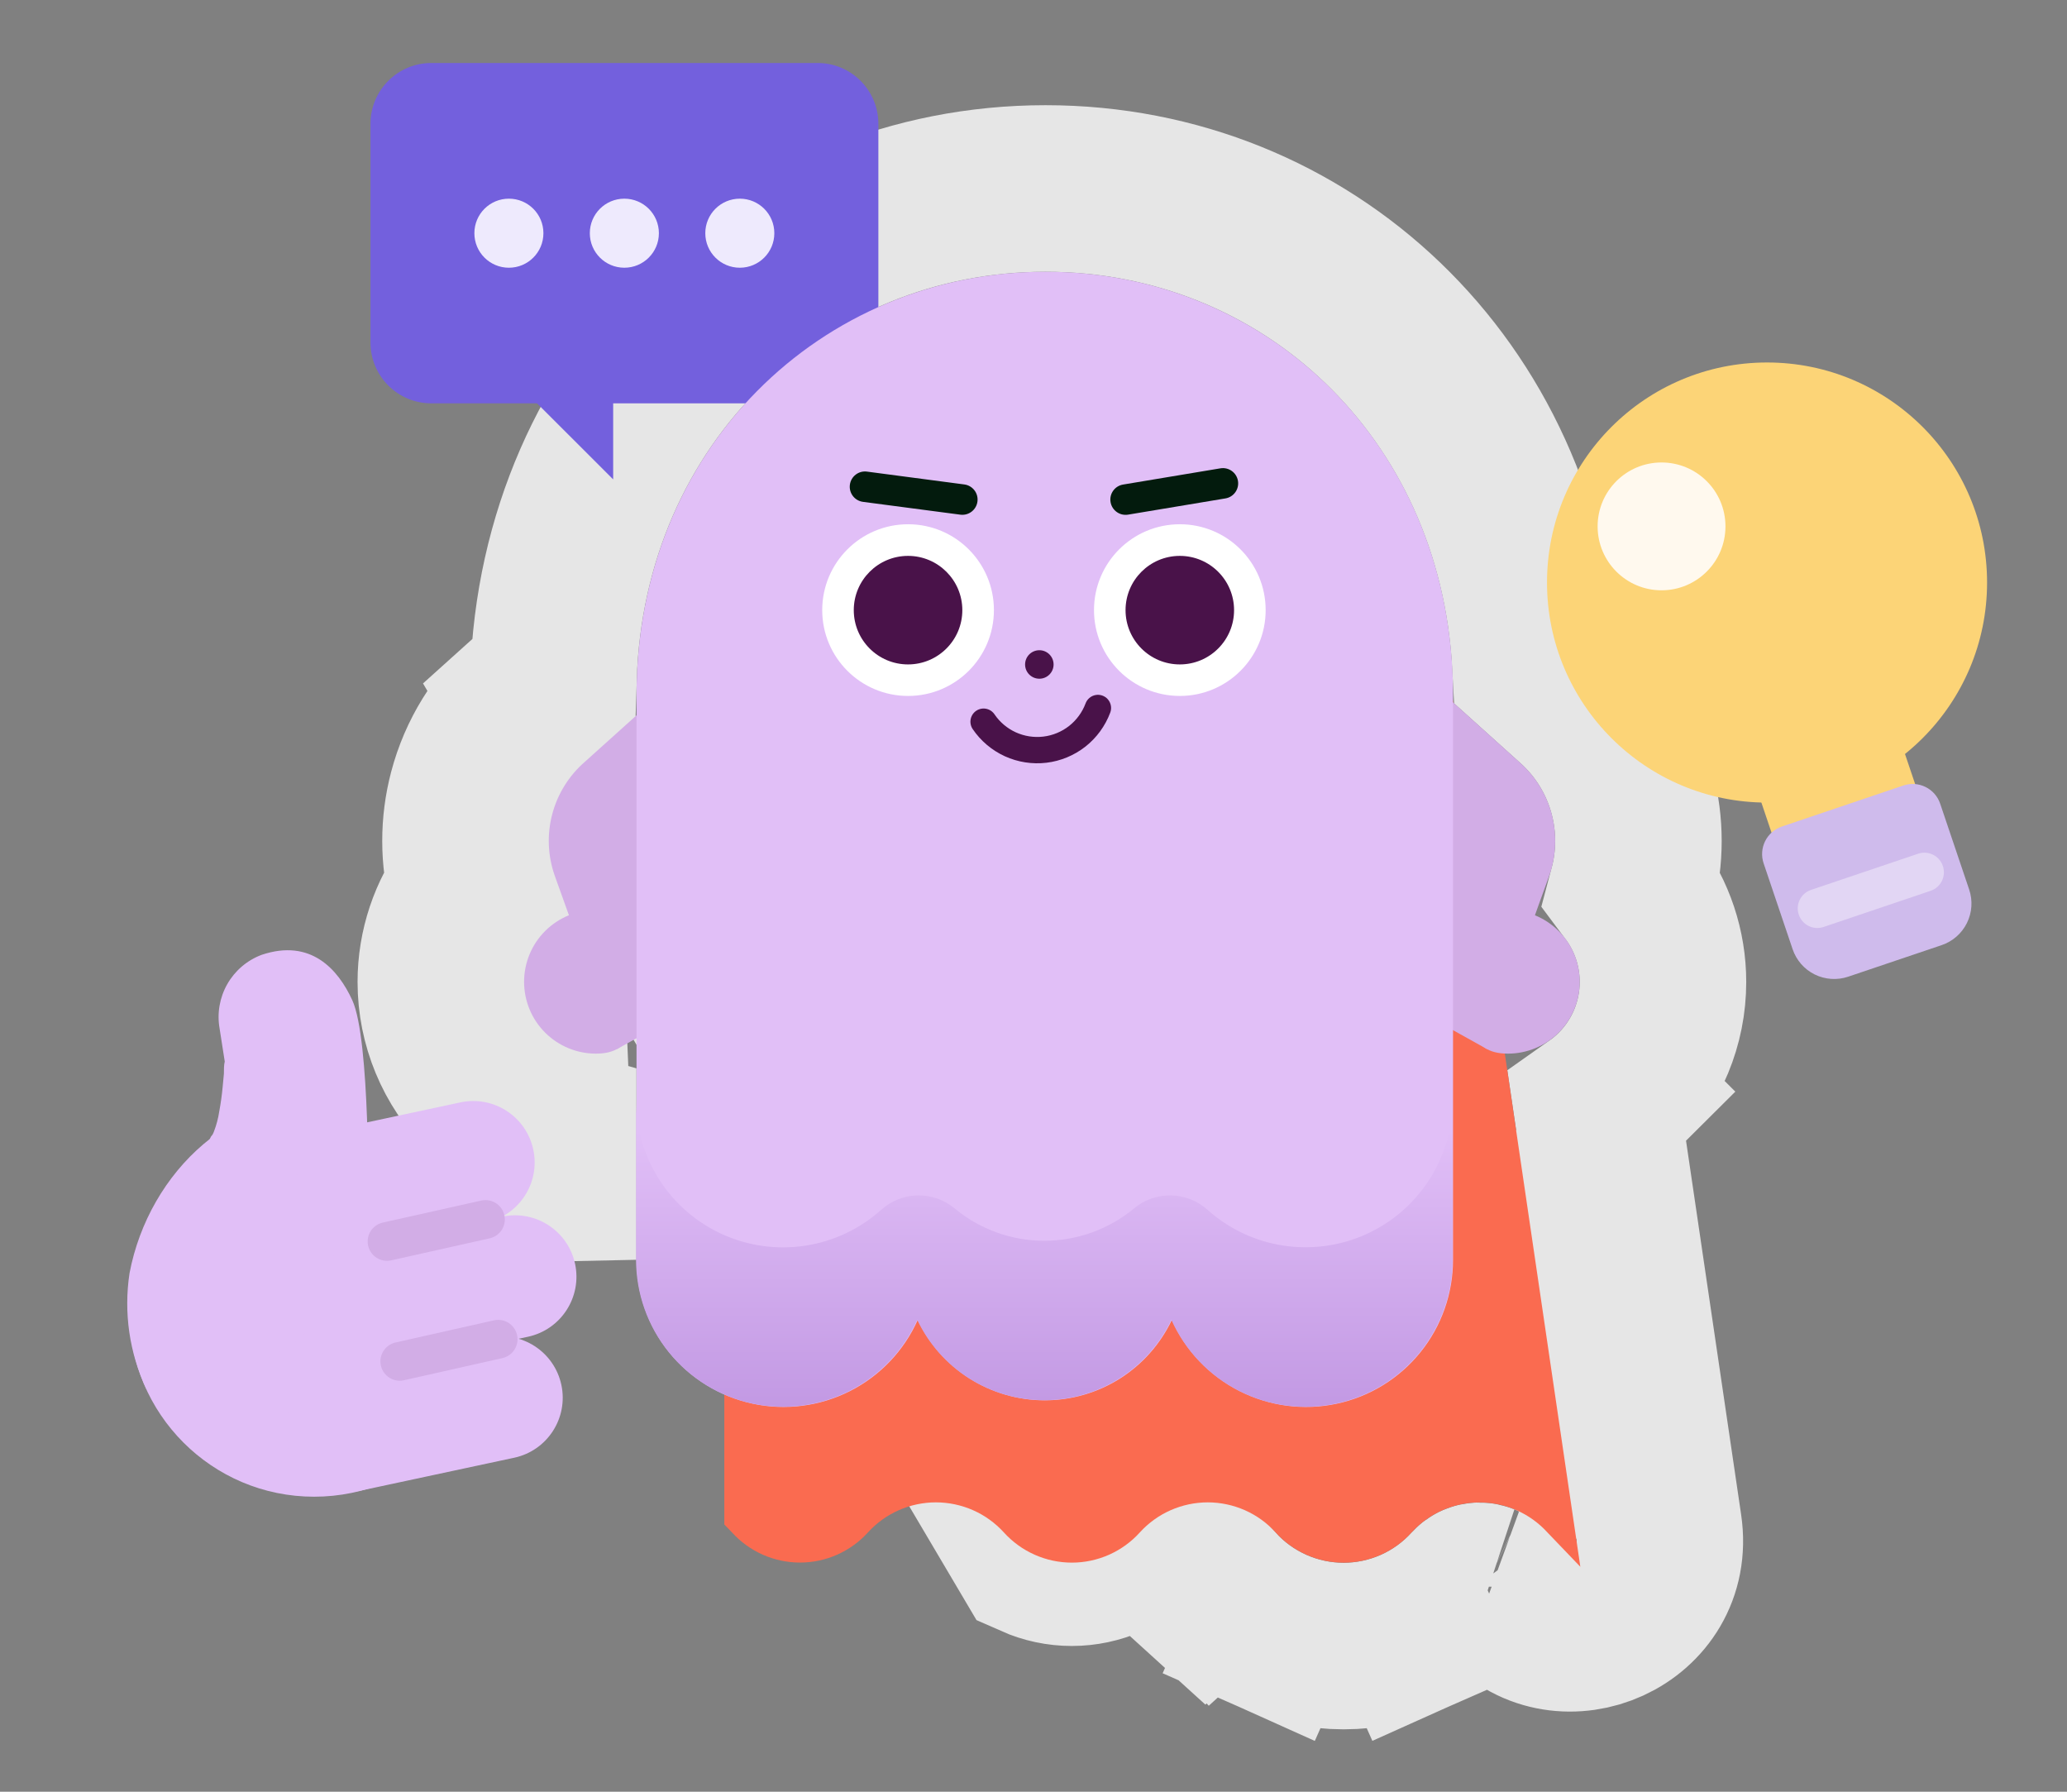 <svg width="60" height="52" viewBox="0 0 60 52" fill="none" xmlns="http://www.w3.org/2000/svg">
<rect x="0" y="0" width="60" height="52" fill="#808080" stroke="none"/>
<path opacity="0.8" d="M15.366 20.308C14.551 21.023 13.968 21.966 13.692 23.015C13.451 23.93 13.453 24.891 13.694 25.802C13.115 26.576 12.796 27.521 12.796 28.499C12.796 29.693 13.27 30.838 14.114 31.682C14.659 32.227 15.33 32.618 16.058 32.827V36.562V36.562L15.366 20.308ZM15.366 20.308L16.066 19.678C16.317 11.465 22.645 5.47 30.348 5.47C37.938 5.47 44.136 11.276 44.569 19.287L45.703 20.308C46.518 21.022 47.101 21.964 47.378 23.012C47.621 23.93 47.619 24.892 47.377 25.805C47.955 26.578 48.272 27.522 48.272 28.499C48.272 29.693 47.798 30.838 46.954 31.682L46.174 30.902L46.954 31.682C46.77 31.866 46.572 32.032 46.362 32.18L48.15 44.312C48.529 46.885 45.357 48.224 43.744 46.447C43.687 46.409 43.614 46.361 43.526 46.309C43.418 46.243 43.307 46.18 43.211 46.129C43.163 46.103 43.123 46.082 43.091 46.066C43.057 46.049 43.043 46.043 43.047 46.044C43.015 46.031 42.98 46.023 42.946 46.023C42.911 46.023 42.876 46.031 42.845 46.044C42.813 46.058 42.785 46.078 42.762 46.103C42.288 46.627 41.709 47.047 41.063 47.334L40.081 45.126L41.063 47.334C40.414 47.622 39.711 47.772 39.001 47.772C38.291 47.772 37.589 47.622 36.94 47.334L37.922 45.126L36.94 47.334C36.291 47.045 35.709 46.624 35.234 46.096L37.028 44.477L35.239 46.102C35.216 46.077 35.188 46.057 35.157 46.043C35.125 46.029 35.091 46.022 35.057 46.022C35.022 46.022 34.988 46.029 34.957 46.043C34.925 46.057 34.898 46.077 34.874 46.102C34.874 46.102 34.874 46.102 34.874 46.102L33.085 44.477C32.836 44.753 32.531 44.974 32.191 45.124C31.852 45.275 31.484 45.353 31.112 45.353C30.74 45.353 30.373 45.275 30.033 45.124L15.366 20.308ZM47.529 43.467C47.442 43.329 47.346 43.206 47.244 43.097C47.329 43.188 47.401 43.28 47.463 43.367M47.529 43.467L47.463 43.367M47.529 43.467C47.51 43.436 47.488 43.403 47.463 43.367M47.529 43.467L47.462 43.367C47.463 43.367 47.463 43.367 47.463 43.367M47.231 43.083C46.844 42.674 46.291 42.332 46.027 42.172C45.806 42.039 45.561 41.901 45.334 41.784L44.039 32.992L47.231 43.083ZM43.443 46.049C43.443 46.048 43.442 46.047 43.442 46.047L43.443 46.049Z" stroke="white" stroke-width="4.834"/>
<path d="M23.731 1.828H12.52C11.545 1.828 10.754 2.619 10.754 3.594V9.94C10.754 10.915 11.545 11.706 12.52 11.706H23.731C24.707 11.706 25.497 10.915 25.497 9.94V3.594C25.497 2.619 24.707 1.828 23.731 1.828Z" fill="#7360DD"/>
<path d="M17.799 13.913V10.816H14.699L17.799 13.913Z" fill="#7360DD"/>
<path d="M14.772 7.77C15.326 7.77 15.774 7.322 15.774 6.768C15.774 6.214 15.326 5.766 14.772 5.766C14.218 5.766 13.77 6.214 13.77 6.768C13.77 7.322 14.218 7.77 14.772 7.77Z" fill="#EEEAFD"/>
<path d="M18.123 7.77C18.677 7.77 19.126 7.322 19.126 6.768C19.126 6.214 18.677 5.766 18.123 5.766C17.57 5.766 17.121 6.214 17.121 6.768C17.121 7.322 17.57 7.77 18.123 7.77Z" fill="#EEEAFD"/>
<path d="M21.475 7.77C22.029 7.77 22.477 7.322 22.477 6.768C22.477 6.214 22.029 5.766 21.475 5.766C20.922 5.766 20.473 6.214 20.473 6.768C20.473 7.322 20.922 7.77 21.475 7.77Z" fill="#EEEAFD"/>
<path d="M51.791 21.685L53.796 21.008C54.083 20.911 54.397 20.932 54.669 21.067C54.94 21.201 55.147 21.438 55.244 21.725L56.029 24.05C56.126 24.338 56.104 24.653 55.969 24.925C55.833 25.198 55.596 25.405 55.307 25.503L53.315 26.176C53.026 26.273 52.71 26.252 52.437 26.117C52.164 25.982 51.956 25.743 51.858 25.455L51.075 23.133C50.978 22.846 50.999 22.532 51.133 22.261C51.267 21.989 51.504 21.782 51.791 21.685Z" fill="#FCD477"/>
<path d="M51.714 23.991L55.25 22.797C55.462 22.725 55.694 22.741 55.894 22.84C56.095 22.939 56.248 23.114 56.319 23.326L57.16 25.816C57.268 26.136 57.245 26.486 57.095 26.788C56.945 27.091 56.681 27.322 56.361 27.43L53.648 28.346C53.328 28.454 52.978 28.43 52.676 28.281C52.373 28.131 52.143 27.867 52.035 27.547L51.194 25.057C51.122 24.845 51.138 24.613 51.237 24.413C51.336 24.212 51.511 24.06 51.723 23.988L51.714 23.991Z" fill="#CFBBEC"/>
<path d="M51.293 23.293C54.821 23.293 57.68 20.434 57.68 16.906C57.68 13.379 54.821 10.52 51.293 10.52C47.766 10.52 44.906 13.379 44.906 16.906C44.906 20.434 47.766 23.293 51.293 23.293Z" fill="#FCD477"/>
<path opacity="0.4" d="M55.678 24.777L52.57 25.827C52.273 25.927 52.114 26.248 52.214 26.544L52.215 26.547C52.316 26.844 52.637 27.003 52.933 26.903L56.042 25.853C56.338 25.753 56.497 25.432 56.397 25.135L56.396 25.132C56.296 24.836 55.975 24.677 55.678 24.777Z" fill="white"/>
<path d="M48.23 17.132C49.255 17.132 50.086 16.302 50.086 15.277C50.086 14.252 49.255 13.422 48.23 13.422C47.206 13.422 46.375 14.252 46.375 15.277C46.375 16.302 47.206 17.132 48.23 17.132Z" fill="#FFF9EE"/>
<path d="M45.873 45.471L44.918 44.475C44.668 44.2 44.364 43.981 44.024 43.831C43.685 43.681 43.318 43.604 42.947 43.604C42.576 43.604 42.209 43.681 41.869 43.831C41.53 43.981 41.225 44.2 40.975 44.475C40.726 44.751 40.422 44.972 40.082 45.123C39.742 45.274 39.374 45.352 39.002 45.352C38.63 45.352 38.263 45.274 37.923 45.123C37.583 44.972 37.278 44.751 37.029 44.475C36.78 44.2 36.475 43.98 36.136 43.83C35.796 43.68 35.429 43.602 35.058 43.602C34.687 43.602 34.319 43.68 33.98 43.83C33.64 43.98 33.336 44.2 33.086 44.475C32.837 44.751 32.532 44.971 32.193 45.122C31.853 45.273 31.485 45.351 31.113 45.351C30.741 45.351 30.374 45.273 30.034 45.122C29.694 44.971 29.39 44.751 29.14 44.475C28.89 44.2 28.586 43.98 28.246 43.83C27.906 43.68 27.539 43.602 27.167 43.602C26.796 43.602 26.428 43.68 26.088 43.83C25.749 43.98 25.444 44.2 25.194 44.475C24.945 44.75 24.64 44.97 24.3 45.121C23.96 45.271 23.593 45.349 23.221 45.349C22.849 45.349 22.482 45.271 22.142 45.121C21.802 44.97 21.498 44.75 21.248 44.475L21.025 44.243V18.367H41.885L45.873 45.471Z" fill="#FA6B50"/>
<path d="M43.167 30.449C43.167 30.449 44.876 25.657 44.971 25.412C45.173 24.838 45.197 24.217 45.042 23.629C44.886 23.041 44.558 22.514 44.099 22.115L41.417 19.699L38.234 21.691L41.289 24.282L38.842 28.04L43.167 30.449Z" fill="#D2ADE6"/>
<path d="M42.645 28.495C42.645 29.647 42.622 30.579 43.771 30.579C44.324 30.579 44.854 30.359 45.245 29.968C45.636 29.578 45.855 29.047 45.855 28.495C45.855 27.942 45.636 27.412 45.245 27.021C44.854 26.63 44.324 26.41 43.771 26.41C42.622 26.41 42.645 27.343 42.645 28.495Z" fill="#D2ADE6"/>
<path d="M17.906 30.449C17.906 30.449 16.194 25.657 16.102 25.412C15.9 24.838 15.875 24.217 16.03 23.63C16.185 23.042 16.513 22.514 16.971 22.115L19.657 19.699L22.839 21.691L19.784 24.282L22.234 28.04L17.906 30.449Z" fill="#D2ADE6"/>
<path d="M42.178 20.186C42.178 20.384 42.178 36.562 42.178 36.562C42.179 37.54 41.845 38.488 41.23 39.248C40.616 40.008 39.76 40.535 38.804 40.739C37.848 40.944 36.852 40.814 35.98 40.372C35.108 39.93 34.415 39.202 34.016 38.31C33.684 39.007 33.162 39.597 32.509 40.01C31.856 40.422 31.1 40.641 30.328 40.641C29.555 40.641 28.799 40.422 28.146 40.01C27.493 39.597 26.971 39.007 26.639 38.31C26.24 39.202 25.547 39.93 24.675 40.372C23.803 40.814 22.807 40.944 21.851 40.739C20.895 40.535 20.039 40.008 19.424 39.248C18.81 38.488 18.476 37.54 18.477 36.562C18.477 36.562 18.477 20.384 18.477 20.186C18.477 13.023 23.848 7.887 30.35 7.887C36.851 7.887 42.178 13.013 42.178 20.186Z" fill="#E1BFF7"/>
<path d="M31.87 20.547C31.749 20.87 31.542 21.154 31.271 21.368C30.999 21.581 30.674 21.716 30.332 21.757C29.989 21.798 29.641 21.744 29.327 21.601C29.013 21.457 28.744 21.23 28.551 20.945" stroke="#491249" stroke-width="0.764" stroke-linecap="round" stroke-linejoin="round"/>
<path d="M26.359 20.198C27.735 20.198 28.851 19.083 28.851 17.707C28.851 16.33 27.735 15.215 26.359 15.215C24.983 15.215 23.867 16.33 23.867 17.707C23.867 19.083 24.983 20.198 26.359 20.198Z" fill="white"/>
<path d="M26.358 19.283C27.228 19.283 27.934 18.578 27.934 17.708C27.934 16.838 27.228 16.133 26.358 16.133C25.488 16.133 24.783 16.838 24.783 17.708C24.783 18.578 25.488 19.283 26.358 19.283Z" fill="#491249"/>
<path d="M34.248 20.198C35.624 20.198 36.739 19.083 36.739 17.707C36.739 16.33 35.624 15.215 34.248 15.215C32.871 15.215 31.756 16.33 31.756 17.707C31.756 19.083 32.871 20.198 34.248 20.198Z" fill="white"/>
<path d="M34.247 19.283C35.117 19.283 35.822 18.578 35.822 17.708C35.822 16.838 35.117 16.133 34.247 16.133C33.377 16.133 32.672 16.838 32.672 17.708C32.672 18.578 33.377 19.283 34.247 19.283Z" fill="#491249"/>
<path d="M30.17 19.698C30.398 19.698 30.583 19.513 30.583 19.285C30.583 19.056 30.398 18.871 30.17 18.871C29.941 18.871 29.756 19.056 29.756 19.285C29.756 19.513 29.941 19.698 30.17 19.698Z" fill="#491249"/>
<path d="M42.165 31.93C42.165 32.754 41.927 33.56 41.479 34.252C41.031 34.943 40.392 35.49 39.64 35.827C38.888 36.163 38.055 36.275 37.24 36.148C36.426 36.021 35.666 35.661 35.052 35.112C34.76 34.849 34.383 34.7 33.99 34.693C33.597 34.686 33.215 34.821 32.914 35.074C32.182 35.679 31.263 36.01 30.314 36.01C29.365 36.01 28.445 35.679 27.714 35.074C27.413 34.821 27.03 34.686 26.637 34.693C26.244 34.701 25.866 34.851 25.575 35.115C24.961 35.664 24.201 36.024 23.387 36.151C22.573 36.278 21.74 36.166 20.988 35.83C20.235 35.493 19.597 34.946 19.149 34.255C18.701 33.563 18.463 32.757 18.463 31.933V33.715V36.557C18.462 37.534 18.797 38.482 19.411 39.242C20.025 40.003 20.881 40.529 21.837 40.733C22.793 40.938 23.79 40.808 24.661 40.366C25.533 39.924 26.226 39.196 26.625 38.304C26.957 39.002 27.479 39.591 28.132 40.004C28.785 40.416 29.541 40.636 30.314 40.636C31.086 40.636 31.843 40.416 32.496 40.004C33.148 39.591 33.671 39.002 34.002 38.304C34.401 39.196 35.095 39.924 35.966 40.366C36.838 40.808 37.835 40.938 38.79 40.733C39.746 40.529 40.603 40.003 41.217 39.242C41.831 38.482 42.166 37.534 42.165 36.557V31.93Z" fill="url(#paint0_linear_13647_63656)"/>
<path d="M18.427 28.495C18.427 29.647 18.449 30.579 17.297 30.579C16.744 30.579 16.214 30.359 15.823 29.968C15.432 29.578 15.213 29.047 15.213 28.495C15.213 27.942 15.432 27.412 15.823 27.021C16.214 26.63 16.744 26.41 17.297 26.41C18.449 26.41 18.427 27.343 18.427 28.495Z" fill="#D2ADE6"/>
<path fill-rule="evenodd" clip-rule="evenodd" d="M35.935 13.956C35.975 14.197 35.812 14.425 35.572 14.465L32.746 14.936C32.505 14.976 32.277 14.813 32.237 14.572C32.196 14.331 32.359 14.103 32.6 14.063L35.426 13.592C35.667 13.552 35.895 13.715 35.935 13.956Z" fill="#031B0D"/>
<path fill-rule="evenodd" clip-rule="evenodd" d="M24.67 14.068C24.702 13.826 24.924 13.655 25.166 13.687L27.992 14.06C28.234 14.092 28.405 14.314 28.373 14.556C28.341 14.798 28.119 14.969 27.877 14.937L25.051 14.565C24.808 14.533 24.638 14.31 24.67 14.068Z" fill="#031B0D"/>
<path d="M9.119 43.438C12.082 43.438 14.485 41.036 14.485 38.072C14.485 35.109 12.082 32.707 9.119 32.707C6.156 32.707 3.754 35.109 3.754 38.072C3.754 41.036 6.156 43.438 9.119 43.438Z" fill="#E1BFF7"/>
<path d="M9.918 31.976C6.869 31.581 4.323 33.99 3.76 36.95C3.586 38.094 3.755 39.263 4.247 40.31C5.233 40.409 6.694 39.897 7.747 39.442C9.453 38.681 10.901 36.39 9.918 31.976Z" fill="#E1BFF7"/>
<path d="M10.225 29.026C10.75 30.168 10.687 35.006 10.687 35.006C10.668 35.149 10.649 35.295 10.623 35.438C10.581 35.626 10.529 35.81 10.467 35.992C9.901 37.265 8.679 36.737 7.396 36.17C6.114 35.604 5.722 33.771 6.123 32.988L6.168 32.931C6.186 32.9 6.201 32.868 6.212 32.835C6.284 32.647 6.335 32.452 6.365 32.253C6.407 32.027 6.441 31.785 6.464 31.537L6.499 31.165C6.499 31.044 6.499 30.9 6.524 30.808L6.375 29.853C6.296 29.41 6.375 28.954 6.597 28.562C6.82 28.171 7.172 27.87 7.593 27.712C9.026 27.231 9.815 28.135 10.225 29.026Z" fill="#E1BFF7"/>
<path d="M14.925 42.307C15.888 42.102 16.501 41.154 16.295 40.192C16.089 39.229 15.142 38.616 14.179 38.822L9.711 39.779C8.748 39.984 8.135 40.932 8.341 41.894C8.547 42.856 9.494 43.47 10.457 43.264L14.925 42.307Z" fill="#E1BFF7"/>
<path d="M14.111 35.479C15.073 35.273 15.686 34.326 15.48 33.364C15.274 32.401 14.327 31.788 13.365 31.994L9.985 32.717C9.023 32.923 8.41 33.87 8.616 34.833C8.822 35.795 9.769 36.408 10.731 36.203L14.111 35.479Z" fill="#E1BFF7"/>
<path d="M15.324 38.796C16.286 38.59 16.899 37.643 16.693 36.68C16.487 35.718 15.54 35.105 14.578 35.31L10.24 36.239C9.277 36.445 8.664 37.392 8.87 38.354C9.076 39.317 10.023 39.93 10.986 39.724L15.324 38.796Z" fill="#E1BFF7"/>
<path d="M11.234 36.03L14.092 35.391" stroke="#D2ADE6" stroke-width="1.123" stroke-linecap="round" stroke-linejoin="round"/>
<path d="M11.604 39.51L14.461 38.867" stroke="#D2ADE6" stroke-width="1.123" stroke-linecap="round" stroke-linejoin="round"/>
<defs>
<linearGradient id="paint0_linear_13647_63656" x1="30.301" y1="32.531" x2="30.301" y2="46.066" gradientUnits="userSpaceOnUse">
<stop offset="0.02" stop-color="#E1BFF7"/>
<stop offset="0.66" stop-color="#C096E2"/>
</linearGradient>
</defs>
</svg>
